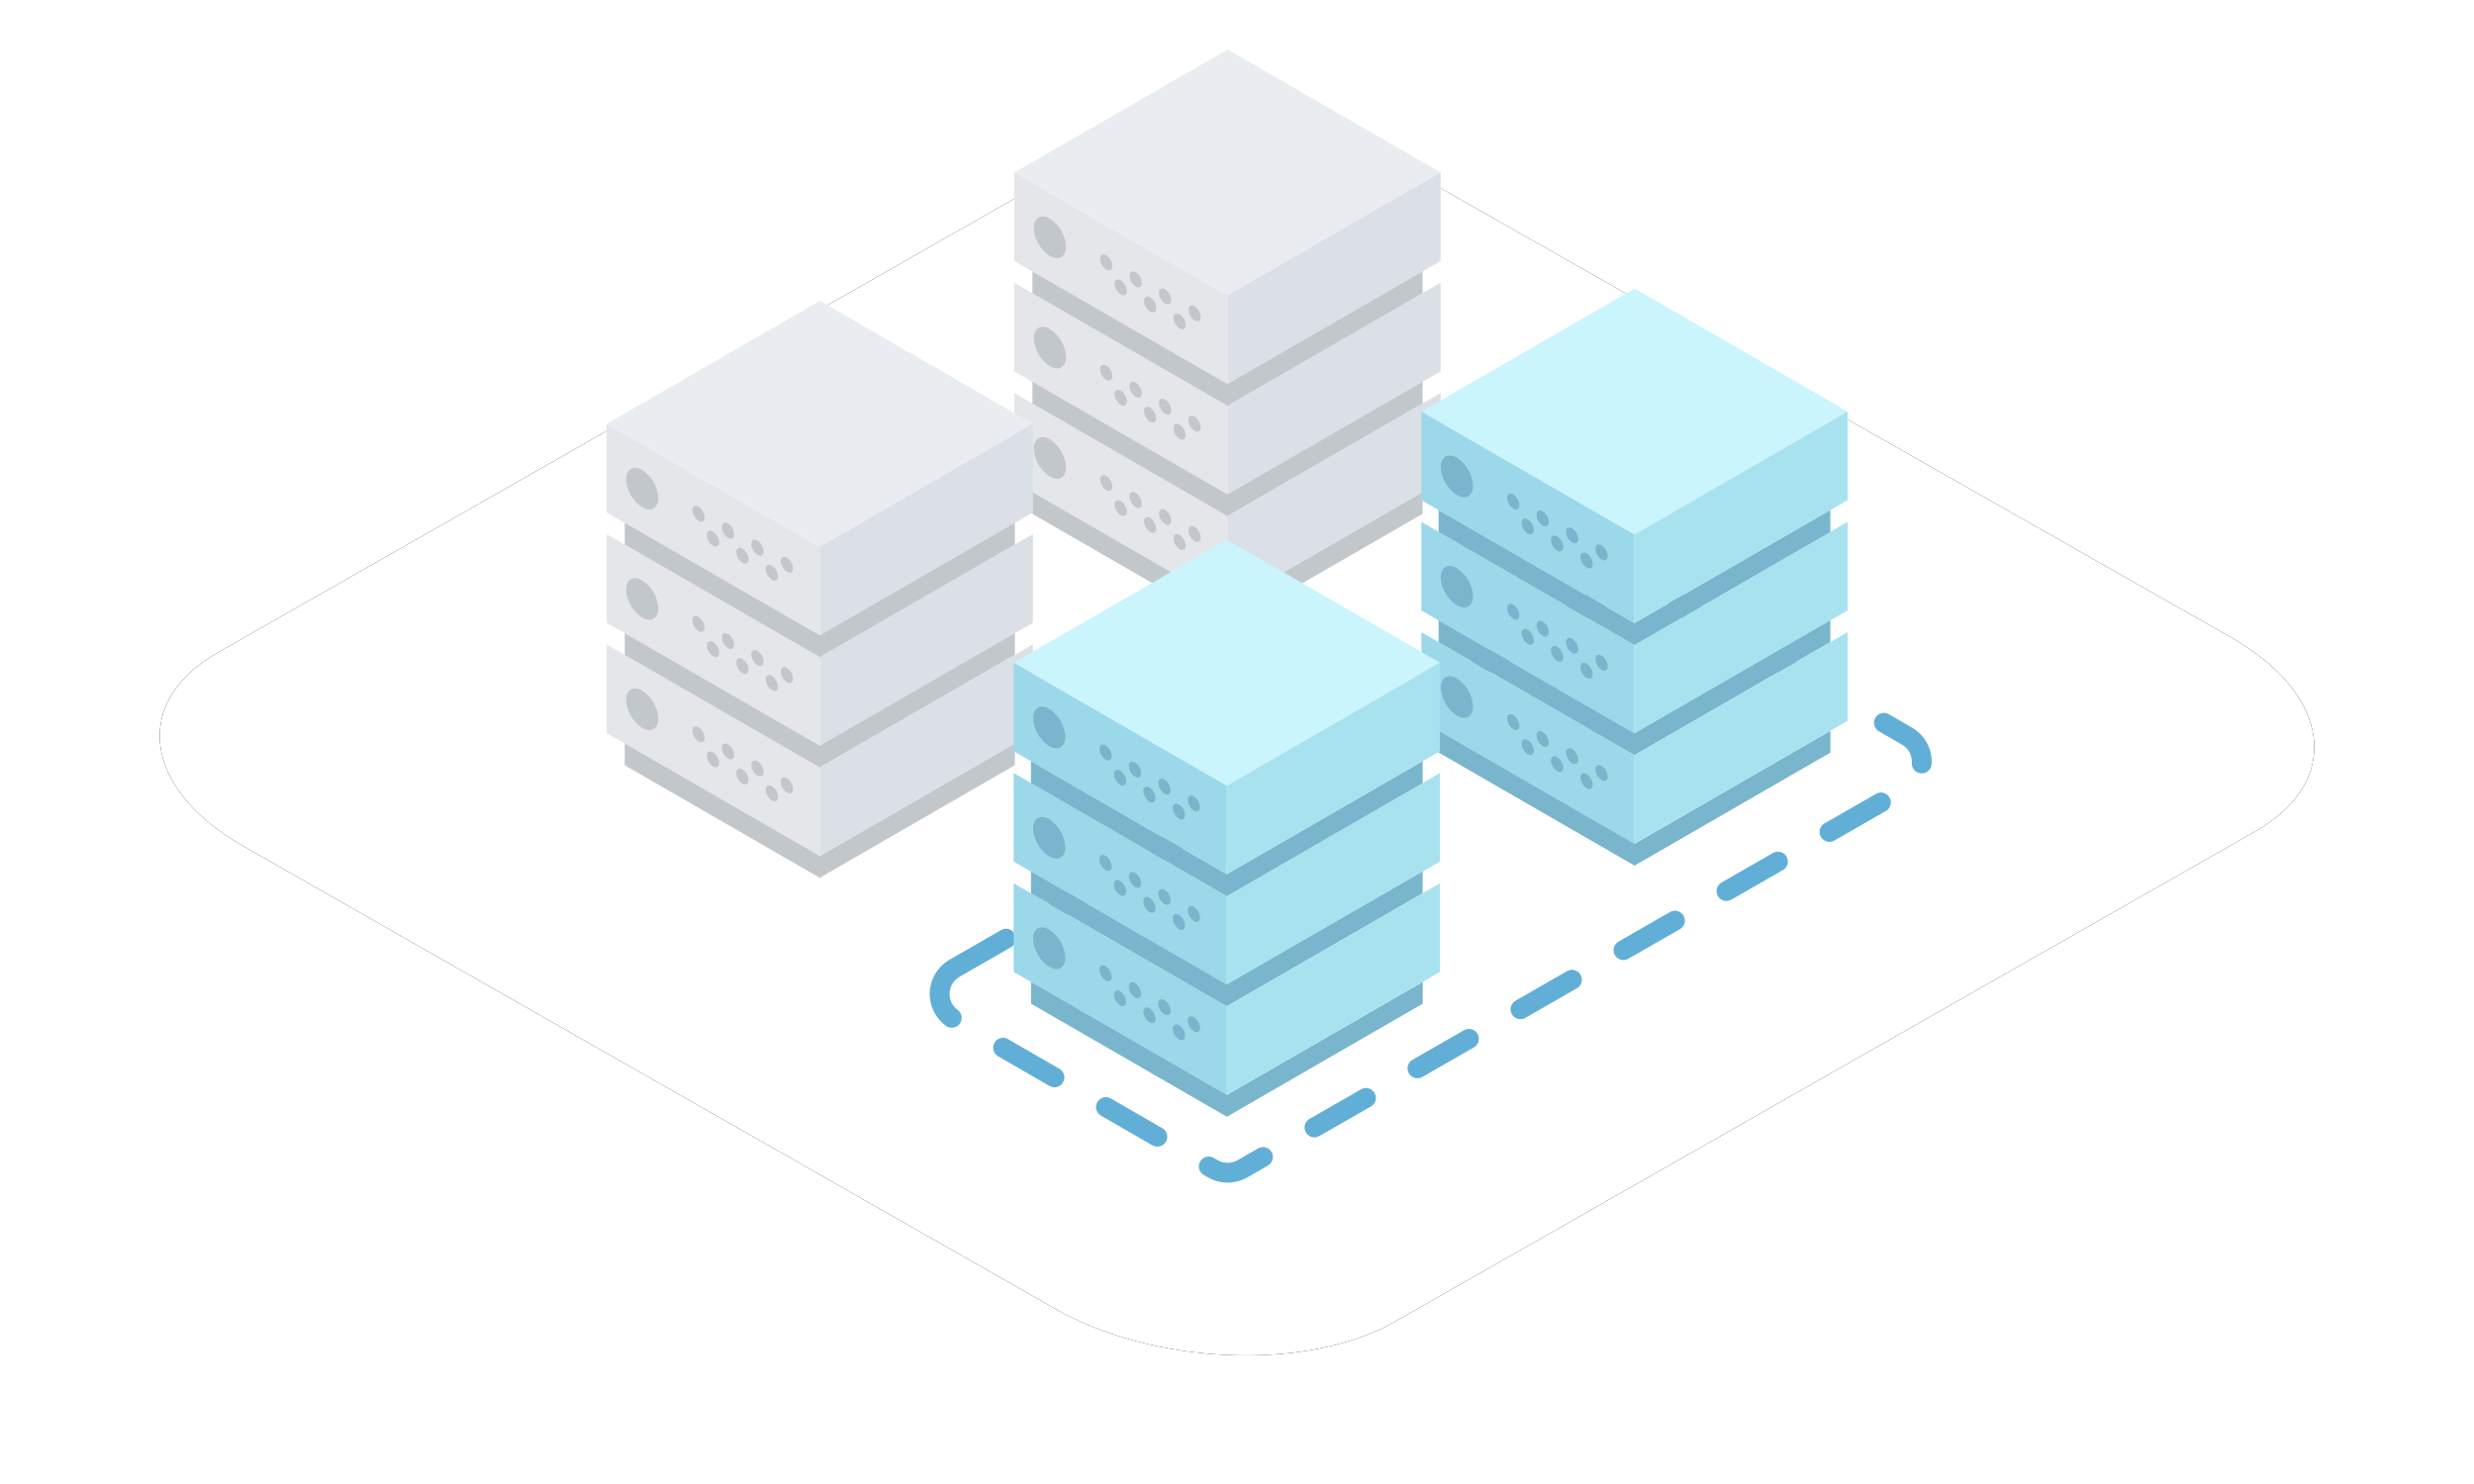 <svg width="250" height="150" viewBox="0 0 250 150" xmlns="http://www.w3.org/2000/svg" xmlns:xlink="http://www.w3.org/1999/xlink"><defs><filter x="-8.3%" y="-14.5%" width="116.5%" height="129%" filterUnits="objectBoundingBox" id="a"><feOffset in="SourceAlpha" result="shadowOffsetOuter1"/><feGaussianBlur stdDeviation="6" in="shadowOffsetOuter1" result="shadowBlurOuter1"/><feColorMatrix values="0 0 0 0 0.216 0 0 0 0 0.561 0 0 0 0 0.749 0 0 0 0.15 0" in="shadowBlurOuter1"/></filter><path d="M24.558,85.511 L106.499,132.217 C116.536,138.002 132.095,138.63 140.928,133.606 L227.921,84.024 C236.721,79 235.617,70.24 225.445,64.423 L143.404,17.783 C133.199,11.998 117.808,11.37 108.975,16.394 L21.982,65.976 C13.316,70.934 14.386,79.694 24.558,85.511 Z" id="b"/></defs><g fill="none" fill-rule="evenodd"><rect width="250" height="150"/><use fill="#000" filter="url(#a)" xlink:href="#b"/><use fill="#FFF" xlink:href="#b"/><g transform="translate(61.307 5)"><polygon fill="#E9EDF2" fill-rule="nonzero" points="62.737 24.873 41.197 12.436 62.736 0 84.277 12.436"/><polygon fill="#E4E6EA" fill-rule="nonzero" points="62.737 33.827 41.196 21.39 41.196 12.436 62.737 24.873"/><polygon fill="#E4E6EA" fill-rule="nonzero" points="62.737 44.978 41.196 32.542 41.196 23.588 62.737 36.025"/><polygon fill="#E4E6EA" fill-rule="nonzero" points="62.737 56.13 41.196 43.694 41.196 34.74 62.737 47.176"/><polygon fill="#DAE0E5" fill-rule="nonzero" points="84.267 21.382 62.727 33.819 62.727 24.865 84.267 12.428"/><polygon fill="#DAE0E5" fill-rule="nonzero" points="84.267 32.534 62.727 44.971 62.727 36.017 84.267 23.58"/><polygon fill="#C2C7CC" fill-rule="nonzero" points="62.813 36.068 43.022 24.642 43.022 22.437 62.813 33.864"/><path d="M51.101 21.878C51.101 22.275 50.823 22.436 50.479 22.237 50.112 21.998 49.881 21.598 49.857 21.16 49.857 20.763 50.136 20.603 50.479 20.801 50.846 21.04 51.077 21.441 51.101 21.878ZM52.562 24.408C52.562 24.804 52.283 24.965 51.94 24.767 51.572 24.527 51.341 24.127 51.318 23.689 51.318 23.293 51.596 23.132 51.94 23.33 52.307 23.57 52.538 23.97 52.562 24.408ZM54.076 23.596C54.076 23.993 53.798 24.153 53.454 23.955 53.087 23.716 52.856 23.315 52.832 22.878 52.832 22.481 53.11 22.32 53.454 22.518 53.821 22.758 54.052 23.158 54.076 23.596L54.076 23.596ZM55.536 26.125C55.536 26.522 55.258 26.683 54.914 26.484 54.547 26.245 54.316 25.845 54.292 25.407 54.292 25.01 54.571 24.85 54.914 25.048 55.282 25.287 55.513 25.688 55.536 26.125L55.536 26.125ZM57.051 25.313C57.051 25.71 56.772 25.871 56.429 25.673 56.062 25.433 55.831 25.033 55.807 24.595 55.807 24.198 56.085 24.038 56.429 24.236 56.796 24.475 57.027 24.876 57.051 25.313L57.051 25.313ZM58.511 27.843C58.511 28.24 58.233 28.4 57.889 28.202 57.522 27.963 57.291 27.562 57.267 27.125 57.267 26.728 57.546 26.567 57.889 26.765 58.257 27.005 58.488 27.405 58.511 27.843ZM60.026 27.031C60.026 27.428 59.747 27.588 59.404 27.39 59.037 27.151 58.805 26.75 58.782 26.313 58.782 25.916 59.06 25.755 59.404 25.954 59.771 26.193 60.002 26.593 60.026 27.031L60.026 27.031ZM46.413 19.925C46.413 20.964 45.684 21.385 44.784 20.865 43.822 20.238 43.217 19.19 43.155 18.044 43.155 17.005 43.884 16.584 44.784 17.104 45.746 17.73 46.351 18.779 46.413 19.925Z" fill="#C2C7CC" fill-rule="nonzero"/><polygon fill="#C2C7CC" fill-rule="nonzero" points="62.813 47.22 43.022 35.794 43.022 33.59 62.813 45.016"/><path d="M51.101 33.03C51.101 33.427 50.823 33.588 50.479 33.389 50.112 33.15 49.881 32.75 49.857 32.312 49.857 31.915 50.136 31.754 50.479 31.953 50.846 32.192 51.077 32.592 51.101 33.03ZM52.562 35.559C52.562 35.956 52.283 36.117 51.94 35.919 51.572 35.679 51.341 35.279 51.318 34.841 51.318 34.445 51.596 34.284 51.94 34.482 52.307 34.722 52.538 35.122 52.562 35.559ZM54.076 34.748C54.076 35.144 53.798 35.305 53.454 35.107 53.087 34.867 52.856 34.467 52.832 34.029 52.832 33.633 53.11 33.472 53.454 33.67 53.821 33.91 54.052 34.31 54.076 34.748L54.076 34.748ZM55.536 37.277C55.536 37.674 55.258 37.835 54.914 37.636 54.547 37.397 54.316 36.997 54.292 36.559 54.292 36.162 54.571 36.001 54.914 36.2 55.282 36.439 55.513 36.839 55.536 37.277L55.536 37.277ZM57.051 36.465C57.051 36.862 56.772 37.023 56.429 36.824 56.062 36.585 55.831 36.185 55.807 35.747 55.807 35.35 56.085 35.189 56.429 35.388 56.796 35.627 57.027 36.027 57.051 36.465ZM58.511 38.995C58.511 39.391 58.233 39.552 57.889 39.354 57.522 39.114 57.291 38.714 57.267 38.276 57.267 37.88 57.546 37.719 57.889 37.917 58.257 38.157 58.488 38.557 58.511 38.995ZM60.026 38.183C60.026 38.579 59.747 38.74 59.404 38.542 59.037 38.302 58.805 37.902 58.782 37.464 58.782 37.068 59.06 36.907 59.404 37.105 59.771 37.345 60.002 37.745 60.026 38.183ZM46.413 31.077C46.413 32.115 45.684 32.536 44.784 32.017 43.822 31.39 43.217 30.342 43.155 29.196 43.155 28.157 43.884 27.736 44.784 28.255 45.746 28.882 46.351 29.93 46.413 31.077L46.413 31.077Z" fill="#C2C7CC" fill-rule="nonzero"/><polygon fill="#C2C7CC" fill-rule="nonzero" points="62.813 58.372 43.022 46.946 43.022 44.741 62.813 56.167"/><path d="M51.101 44.182C51.101 44.579 50.823 44.739 50.479 44.541 50.112 44.302 49.881 43.901 49.857 43.464 49.857 43.067 50.136 42.906 50.479 43.104 50.846 43.344 51.077 43.744 51.101 44.182ZM52.562 46.711C52.562 47.108 52.283 47.269 51.94 47.07 51.572 46.831 51.341 46.431 51.318 45.993 51.318 45.596 51.596 45.436 51.94 45.634 52.307 45.873 52.538 46.274 52.562 46.711ZM54.076 45.899C54.076 46.296 53.798 46.457 53.454 46.258 53.087 46.019 52.856 45.619 52.832 45.181 52.832 44.784 53.11 44.624 53.454 44.822 53.821 45.061 54.052 45.462 54.076 45.899L54.076 45.899ZM55.536 48.429C55.536 48.825 55.258 48.986 54.914 48.788 54.547 48.548 54.316 48.148 54.292 47.711 54.292 47.314 54.571 47.153 54.914 47.351 55.282 47.591 55.513 47.991 55.536 48.429L55.536 48.429ZM57.051 47.617C57.051 48.014 56.772 48.174 56.429 47.976 56.062 47.737 55.831 47.336 55.807 46.899 55.807 46.502 56.085 46.341 56.429 46.54 56.796 46.779 57.027 47.179 57.051 47.617ZM58.511 50.146C58.511 50.543 58.233 50.704 57.889 50.505 57.522 50.266 57.291 49.866 57.267 49.428 57.267 49.031 57.546 48.871 57.889 49.069 58.257 49.308 58.488 49.709 58.511 50.146ZM60.026 49.334C60.026 49.731 59.747 49.892 59.404 49.694 59.037 49.454 58.805 49.054 58.782 48.616 58.782 48.22 59.06 48.059 59.404 48.257 59.771 48.497 60.002 48.897 60.026 49.334ZM46.413 42.228C46.413 43.267 45.684 43.688 44.784 43.169 43.822 42.542 43.217 41.494 43.155 40.347 43.155 39.309 43.884 38.888 44.784 39.407 45.746 40.034 46.351 41.082 46.413 42.228Z" fill="#C2C7CC" fill-rule="nonzero"/><polygon fill="#C2C7CC" fill-rule="nonzero" points="82.444 24.633 62.653 36.059 62.653 33.855 82.444 22.428"/><polygon fill="#C2C7CC" fill-rule="nonzero" points="82.444 35.785 62.653 47.211 62.653 45.007 82.444 33.58"/><polygon fill="#C2C7CC" fill-rule="nonzero" points="82.444 46.937 62.653 58.363 62.653 56.158 82.444 44.732"/><polygon fill="#DAE0E5" fill-rule="nonzero" points="84.267 43.686 62.727 56.122 62.727 47.169 84.267 34.732"/><polygon fill="#E9EDF2" fill-rule="nonzero" points="21.541 50.278 0.001 37.842 21.54 25.405 43.081 37.842"/><polygon fill="#E4E6EA" fill-rule="nonzero" points="21.54 59.232 0 46.796 0 37.842 21.54 50.278"/><polygon fill="#E4E6EA" fill-rule="nonzero" points="21.54 70.384 0 57.947 0 48.994 21.54 61.43"/><polygon fill="#E4E6EA" fill-rule="nonzero" points="21.54 81.536 0 69.099 0 60.145 21.54 72.582"/><polygon fill="#DAE0E5" fill-rule="nonzero" points="43.071 46.788 21.531 59.224 21.531 50.271 43.071 37.834"/><polygon fill="#DAE0E5" fill-rule="nonzero" points="43.071 57.94 21.531 70.376 21.531 61.422 43.071 48.986"/><polygon fill="#C2C7CC" fill-rule="nonzero" points="21.617 61.474 1.826 50.048 1.826 47.844 21.617 59.269"/><path d="M9.905 47.284C9.905 47.681 9.626 47.841 9.283 47.643 8.916 47.404 8.685 47.003 8.661 46.566 8.661 46.169 8.939 46.008 9.283 46.207 9.65 46.446 9.881 46.846 9.905 47.284ZM11.365 49.813C11.365 50.21 11.087 50.371 10.743 50.172 10.376 49.933 10.145 49.533 10.121 49.095 10.121 48.698 10.4 48.538 10.743 48.736 11.111 48.975 11.342 49.376 11.365 49.813L11.365 49.813ZM12.88 49.001C12.88 49.398 12.601 49.559 12.258 49.361 11.891 49.121 11.659 48.721 11.636 48.283 11.636 47.886 11.914 47.726 12.258 47.924 12.625 48.163 12.856 48.564 12.88 49.001L12.88 49.001ZM14.34 51.531C14.34 51.928 14.062 52.088 13.718 51.89 13.351 51.651 13.12 51.25 13.096 50.813 13.096 50.416 13.375 50.255 13.718 50.453 14.085 50.693 14.316 51.093 14.34 51.531ZM15.855 50.719C15.855 51.116 15.576 51.276 15.233 51.078 14.865 50.839 14.634 50.438 14.611 50.001 14.611 49.604 14.889 49.443 15.233 49.642 15.6 49.881 15.831 50.281 15.855 50.719L15.855 50.719ZM17.315 53.248C17.315 53.645 17.037 53.806 16.693 53.607 16.326 53.368 16.095 52.968 16.071 52.53 16.071 52.133 16.35 51.973 16.693 52.171 17.06 52.41 17.291 52.811 17.315 53.248L17.315 53.248ZM18.83 52.437C18.83 52.833 18.551 52.994 18.208 52.796 17.84 52.556 17.609 52.156 17.586 51.718 17.586 51.322 17.864 51.161 18.208 51.359 18.575 51.599 18.806 51.999 18.83 52.437L18.83 52.437ZM5.217 45.33C5.217 46.369 4.487 46.79 3.588 46.271 2.626 45.644 2.021 44.596 1.959 43.45 1.959 42.411 2.688 41.99 3.588 42.509 4.549 43.136 5.154 44.184 5.217 45.33L5.217 45.33Z" fill="#C2C7CC" fill-rule="nonzero"/><polygon fill="#C2C7CC" fill-rule="nonzero" points="21.617 72.625 1.826 61.2 1.826 58.995 21.617 70.421"/><path d="M9.905 58.436C9.905 58.832 9.626 58.993 9.283 58.795 8.916 58.555 8.685 58.155 8.661 57.717 8.661 57.321 8.939 57.16 9.283 57.358 9.65 57.598 9.881 57.998 9.905 58.436L9.905 58.436ZM11.365 60.965C11.365 61.362 11.087 61.523 10.743 61.324 10.376 61.085 10.145 60.685 10.121 60.247 10.121 59.85 10.4 59.689 10.743 59.888 11.111 60.127 11.342 60.527 11.365 60.965L11.365 60.965ZM12.88 60.153C12.88 60.55 12.601 60.711 12.258 60.512 11.891 60.273 11.659 59.873 11.636 59.435 11.636 59.038 11.914 58.877 12.258 59.076 12.625 59.315 12.856 59.715 12.88 60.153L12.88 60.153ZM14.34 62.683C14.34 63.079 14.062 63.24 13.718 63.042 13.351 62.802 13.12 62.402 13.096 61.964 13.096 61.568 13.375 61.407 13.718 61.605 14.085 61.845 14.316 62.245 14.34 62.683ZM15.855 61.871C15.855 62.267 15.576 62.428 15.233 62.23 14.865 61.99 14.634 61.59 14.611 61.152 14.611 60.756 14.889 60.595 15.233 60.793 15.6 61.033 15.831 61.433 15.855 61.871L15.855 61.871ZM17.315 64.4C17.315 64.797 17.037 64.958 16.693 64.759 16.326 64.52 16.095 64.12 16.071 63.682 16.071 63.285 16.35 63.124 16.693 63.323 17.06 63.562 17.291 63.962 17.315 64.4L17.315 64.4ZM18.83 63.588C18.83 63.985 18.551 64.146 18.208 63.947 17.84 63.708 17.609 63.308 17.586 62.87 17.586 62.473 17.864 62.313 18.208 62.511 18.575 62.75 18.806 63.151 18.83 63.588L18.83 63.588ZM5.217 56.482C5.217 57.521 4.487 57.942 3.588 57.423 2.626 56.796 2.021 55.748 1.959 54.601 1.959 53.562 2.688 53.141 3.588 53.661 4.549 54.288 5.154 55.336 5.217 56.482L5.217 56.482Z" fill="#C2C7CC" fill-rule="nonzero"/><polygon fill="#C2C7CC" fill-rule="nonzero" points="21.617 83.777 1.826 72.351 1.826 70.147 21.617 81.573"/><path d="M9.905 69.587C9.905 69.984 9.626 70.145 9.283 69.946 8.916 69.707 8.685 69.307 8.661 68.869 8.661 68.472 8.939 68.312 9.283 68.51 9.65 68.749 9.881 69.15 9.905 69.587L9.905 69.587ZM11.365 72.117C11.365 72.513 11.087 72.674 10.743 72.476 10.376 72.237 10.145 71.836 10.121 71.399 10.121 71.002 10.4 70.841 10.743 71.039 11.111 71.279 11.342 71.679 11.365 72.117L11.365 72.117ZM12.88 71.305C12.88 71.702 12.601 71.862 12.258 71.664 11.891 71.425 11.659 71.024 11.636 70.587 11.636 70.19 11.914 70.029 12.258 70.228 12.625 70.467 12.856 70.867 12.88 71.305L12.88 71.305ZM14.34 73.834C14.34 74.231 14.062 74.392 13.718 74.193 13.351 73.954 13.12 73.554 13.096 73.116 13.096 72.719 13.375 72.559 13.718 72.757 14.085 72.996 14.316 73.397 14.34 73.834ZM15.855 73.022C15.855 73.419 15.576 73.58 15.233 73.382 14.865 73.142 14.634 72.742 14.611 72.304 14.611 71.908 14.889 71.747 15.233 71.945 15.6 72.185 15.831 72.585 15.855 73.022L15.855 73.022ZM17.315 75.552C17.315 75.949 17.037 76.109 16.693 75.911 16.326 75.672 16.095 75.271 16.071 74.834 16.071 74.437 16.35 74.276 16.693 74.475 17.06 74.714 17.291 75.114 17.315 75.552L17.315 75.552ZM18.83 74.74C18.83 75.137 18.551 75.297 18.208 75.099 17.84 74.86 17.609 74.46 17.586 74.022 17.586 73.625 17.864 73.464 18.208 73.663 18.575 73.902 18.806 74.302 18.83 74.74L18.83 74.74ZM5.217 67.634C5.217 68.673 4.487 69.094 3.588 68.574 2.626 67.947 2.021 66.899 1.959 65.753 1.959 64.714 2.688 64.293 3.588 64.813 4.549 65.44 5.154 66.488 5.217 67.634L5.217 67.634Z" fill="#C2C7CC" fill-rule="nonzero"/><polygon fill="#C2C7CC" fill-rule="nonzero" points="41.247 50.039 21.457 61.465 21.457 59.26 41.247 47.834"/><polygon fill="#C2C7CC" fill-rule="nonzero" points="41.247 61.191 21.457 72.616 21.457 70.412 41.247 58.986"/><polygon fill="#C2C7CC" fill-rule="nonzero" points="41.247 72.342 21.457 83.768 21.457 81.564 41.247 70.137"/><polygon fill="#DAE0E5" fill-rule="nonzero" points="43.071 69.091 21.531 81.528 21.531 72.574 43.071 60.137"/><path d="M35.151,92.866 L102.295,54.329 C103.222,53.797 104.363,53.798 105.289,54.333 L131.392,69.403 C132.827,70.232 133.318,72.067 132.49,73.502 C132.225,73.96 131.844,74.34 131.385,74.603 L64.241,113.14 C63.314,113.673 62.174,113.671 61.248,113.137 L35.145,98.066 C33.71,97.238 33.218,95.403 34.046,93.968 C34.311,93.51 34.692,93.129 35.151,92.866 Z" stroke="#61AFD6" stroke-width="2" stroke-linecap="round" stroke-linejoin="round" stroke-dasharray="6"/><polygon fill="#CAF5FC" fill-rule="nonzero" points="103.867 49.039 82.326 36.603 103.866 24.167 125.406 36.603"/><polygon fill="#9BD8EA" fill-rule="nonzero" points="103.867 57.994 82.326 45.557 82.326 36.603 103.867 49.039"/><polygon fill="#9BD8EA" fill-rule="nonzero" points="103.867 69.145 82.326 56.709 82.326 47.755 103.867 60.191"/><polygon fill="#9BD8EA" fill-rule="nonzero" points="103.867 80.297 82.326 67.861 82.326 58.907 103.867 71.343"/><polygon fill="#A8E2EF" fill-rule="nonzero" points="125.397 45.549 103.856 57.986 103.856 49.032 125.397 36.595"/><polygon fill="#A8E2EF" fill-rule="nonzero" points="125.397 56.701 103.856 69.138 103.856 60.183 125.397 47.747"/><path d="M92.231 46.045C92.231 46.442 91.952 46.603 91.609 46.404 91.241 46.165 91.01 45.765 90.987 45.327 90.987 44.93 91.265 44.769 91.609 44.968 91.976 45.207 92.207 45.607 92.231 46.045L92.231 46.045ZM93.691 48.575C93.691 48.971 93.413 49.132 93.069 48.934 92.702 48.694 92.471 48.294 92.447 47.856 92.447 47.46 92.726 47.299 93.069 47.497 93.436 47.737 93.667 48.137 93.691 48.575L93.691 48.575ZM95.206 47.763C95.206 48.159 94.927 48.32 94.584 48.122 94.216 47.882 93.985 47.482 93.962 47.044 93.962 46.648 94.24 46.487 94.584 46.685 94.951 46.925 95.182 47.325 95.206 47.763ZM96.666 50.292C96.666 50.689 96.388 50.85 96.044 50.651 95.677 50.412 95.446 50.012 95.422 49.574 95.422 49.177 95.7 49.016 96.044 49.215 96.411 49.454 96.642 49.854 96.666 50.292ZM98.18 49.48C98.18 49.877 97.902 50.038 97.558 49.839 97.191 49.6 96.96 49.2 96.936 48.762 96.936 48.365 97.215 48.205 97.558 48.403 97.926 48.642 98.157 49.043 98.18 49.48L98.18 49.48ZM99.641 52.01C99.641 52.406 99.362 52.567 99.019 52.369 98.652 52.129 98.421 51.729 98.397 51.291 98.397 50.895 98.675 50.734 99.019 50.932 99.386 51.172 99.617 51.572 99.641 52.01ZM101.155 51.198C101.155 51.594 100.877 51.755 100.533 51.557 100.166 51.317 99.935 50.917 99.911 50.48 99.911 50.083 100.19 49.922 100.533 50.12 100.901 50.36 101.132 50.76 101.155 51.198L101.155 51.198ZM87.542 44.092C87.542 45.131 86.813 45.552 85.913 45.032 84.952 44.405 84.347 43.357 84.284 42.211 84.284 41.172 85.014 40.751 85.913 41.27 86.875 41.897 87.48 42.945 87.542 44.092L87.542 44.092ZM92.231 57.197C92.231 57.594 91.952 57.754 91.609 57.556 91.241 57.317 91.01 56.916 90.987 56.479 90.987 56.082 91.265 55.921 91.609 56.12 91.976 56.359 92.207 56.759 92.231 57.197L92.231 57.197ZM93.691 59.726C93.691 60.123 93.413 60.284 93.069 60.085 92.702 59.846 92.471 59.446 92.447 59.008 92.447 58.611 92.726 58.451 93.069 58.649 93.436 58.888 93.667 59.289 93.691 59.726L93.691 59.726ZM95.206 58.914C95.206 59.311 94.927 59.472 94.584 59.274 94.216 59.034 93.985 58.634 93.962 58.196 93.962 57.8 94.24 57.639 94.584 57.837 94.951 58.077 95.182 58.477 95.206 58.914ZM96.666 61.444C96.666 61.841 96.388 62.001 96.044 61.803 95.677 61.564 95.446 61.163 95.422 60.726 95.422 60.329 95.7 60.168 96.044 60.367 96.411 60.606 96.642 61.006 96.666 61.444ZM98.18 60.632C98.18 61.029 97.902 61.19 97.558 60.991 97.191 60.752 96.96 60.352 96.936 59.914 96.936 59.517 97.215 59.356 97.558 59.555 97.926 59.794 98.157 60.194 98.18 60.632L98.18 60.632ZM99.641 63.161C99.641 63.558 99.362 63.719 99.019 63.521 98.652 63.281 98.421 62.881 98.397 62.443 98.397 62.047 98.675 61.886 99.019 62.084 99.386 62.324 99.617 62.724 99.641 63.161L99.641 63.161ZM101.155 62.35C101.155 62.746 100.877 62.907 100.533 62.709 100.166 62.469 99.935 62.069 99.911 61.631 99.911 61.235 100.19 61.074 100.533 61.272 100.901 61.512 101.132 61.912 101.155 62.35L101.155 62.35ZM87.542 55.243C87.542 56.282 86.813 56.703 85.913 56.184 84.952 55.557 84.347 54.509 84.284 53.363 84.284 52.324 85.014 51.903 85.913 52.422 86.875 53.049 87.48 54.097 87.542 55.243L87.542 55.243ZM92.231 68.349C92.231 68.745 91.952 68.906 91.609 68.708 91.241 68.468 91.01 68.068 90.987 67.63 90.987 67.234 91.265 67.073 91.609 67.271 91.976 67.511 92.207 67.911 92.231 68.349L92.231 68.349ZM93.691 70.878C93.691 71.275 93.413 71.436 93.069 71.237 92.702 70.998 92.471 70.598 92.447 70.16 92.447 69.763 92.726 69.602 93.069 69.801 93.436 70.04 93.667 70.44 93.691 70.878L93.691 70.878ZM95.206 70.066C95.206 70.463 94.927 70.624 94.584 70.425 94.216 70.186 93.985 69.786 93.962 69.348 93.962 68.951 94.24 68.791 94.584 68.989 94.951 69.228 95.182 69.628 95.206 70.066ZM96.666 72.596C96.666 72.992 96.388 73.153 96.044 72.955 95.677 72.715 95.446 72.315 95.422 71.877 95.422 71.481 95.7 71.32 96.044 71.518 96.411 71.758 96.642 72.158 96.666 72.596ZM98.18 71.784C98.18 72.18 97.902 72.341 97.558 72.143 97.191 71.903 96.96 71.503 96.936 71.066 96.936 70.669 97.215 70.508 97.558 70.706 97.926 70.946 98.157 71.346 98.18 71.784L98.18 71.784ZM99.641 74.313C99.641 74.71 99.362 74.871 99.019 74.672 98.652 74.433 98.421 74.033 98.397 73.595 98.397 73.198 98.675 73.038 99.019 73.236 99.386 73.475 99.617 73.875 99.641 74.313ZM101.155 73.501C101.155 73.898 100.877 74.059 100.533 73.86 100.166 73.621 99.935 73.221 99.911 72.783 99.911 72.386 100.19 72.226 100.533 72.424 100.901 72.663 101.132 73.064 101.155 73.501L101.155 73.501ZM87.542 66.395C87.542 67.434 86.813 67.855 85.913 67.336 84.952 66.709 84.347 65.661 84.284 64.514 84.284 63.476 85.014 63.055 85.913 63.574 86.875 64.201 87.48 65.249 87.542 66.395L87.542 66.395Z" fill="#79B5CC" fill-rule="nonzero"/><polygon fill="#79B5CC" fill-rule="nonzero" points="103.856 57.991 84.066 46.564 84.066 48.769 103.856 60.195 123.647 48.769 123.647 46.564"/><polygon fill="#79B5CC" fill-rule="nonzero" points="103.856 69.128 84.066 57.702 84.066 59.906 103.856 71.333 123.647 59.906 123.647 57.702"/><polygon fill="#79B5CC" fill-rule="nonzero" points="103.867 80.29 84.076 68.863 84.076 71.068 103.867 82.494 123.657 71.068 123.657 68.863"/><polygon fill="#A8E2EF" fill-rule="nonzero" points="125.397 67.853 103.856 80.289 103.856 71.335 125.397 58.899"/><polygon fill="#CAF5FC" fill-rule="nonzero" points="62.67 74.423 41.13 61.986 62.67 49.55 84.21 61.986"/><polygon fill="#9BD8EA" fill-rule="nonzero" points="62.67 83.377 41.129 70.94 41.129 61.986 62.67 74.423"/><polygon fill="#9BD8EA" fill-rule="nonzero" points="62.67 94.528 41.129 82.092 41.129 73.138 62.67 85.575"/><polygon fill="#9BD8EA" fill-rule="nonzero" points="62.67 105.68 41.129 93.244 41.129 84.29 62.67 96.726"/><polygon fill="#A8E2EF" fill-rule="nonzero" points="84.2 70.933 62.66 83.369 62.66 74.415 84.2 61.978"/><polygon fill="#A8E2EF" fill-rule="nonzero" points="84.2 82.084 62.66 94.521 62.66 85.567 84.2 73.13"/><path d="M51.034 71.428C51.034 71.825 50.756 71.986 50.412 71.788 50.045 71.548 49.814 71.148 49.79 70.71 49.79 70.313 50.069 70.153 50.412 70.351 50.78 70.59 51.011 70.991 51.034 71.428ZM52.495 73.958C52.495 74.354 52.216 74.515 51.873 74.317 51.506 74.078 51.275 73.677 51.251 73.24 51.251 72.843 51.529 72.682 51.873 72.88 52.24 73.12 52.471 73.52 52.495 73.958L52.495 73.958ZM54.009 73.146C54.009 73.543 53.731 73.703 53.387 73.505 53.02 73.266 52.789 72.865 52.765 72.428 52.765 72.031 53.044 71.87 53.387 72.069 53.755 72.308 53.986 72.708 54.009 73.146ZM55.47 75.675C55.47 76.072 55.191 76.233 54.848 76.034 54.481 75.795 54.249 75.395 54.226 74.957 54.226 74.56 54.504 74.4 54.848 74.598 55.215 74.837 55.446 75.238 55.47 75.675L55.47 75.675ZM56.984 74.863C56.984 75.26 56.706 75.421 56.362 75.223 55.995 74.983 55.764 74.583 55.74 74.145 55.74 73.749 56.019 73.588 56.362 73.786 56.729 74.026 56.961 74.426 56.984 74.863ZM58.445 77.393C58.445 77.79 58.166 77.95 57.823 77.752 57.455 77.513 57.224 77.112 57.201 76.675 57.201 76.278 57.479 76.117 57.823 76.316 58.19 76.555 58.421 76.955 58.445 77.393L58.445 77.393ZM59.959 76.581C59.959 76.978 59.681 77.138 59.337 76.94 58.97 76.701 58.739 76.301 58.715 75.863 58.715 75.466 58.994 75.305 59.337 75.504 59.704 75.743 59.935 76.143 59.959 76.581L59.959 76.581ZM46.346 69.475C46.346 70.514 45.617 70.935 44.717 70.415 43.755 69.788 43.15 68.74 43.088 67.594 43.088 66.555 43.818 66.134 44.717 66.654 45.679 67.281 46.284 68.329 46.346 69.475L46.346 69.475ZM51.034 82.58C51.034 82.977 50.756 83.138 50.412 82.939 50.045 82.7 49.814 82.3 49.79 81.862 49.79 81.465 50.069 81.304 50.412 81.503 50.78 81.742 51.011 82.142 51.034 82.58ZM52.495 85.11C52.495 85.506 52.216 85.667 51.873 85.469 51.506 85.229 51.275 84.829 51.251 84.391 51.251 83.995 51.529 83.834 51.873 84.032 52.24 84.272 52.471 84.672 52.495 85.11L52.495 85.11ZM54.009 84.298C54.009 84.694 53.731 84.855 53.387 84.657 53.02 84.417 52.789 84.017 52.765 83.579 52.765 83.183 53.044 83.022 53.387 83.22 53.755 83.46 53.986 83.86 54.009 84.298ZM55.47 86.827C55.47 87.224 55.191 87.385 54.848 87.186 54.481 86.947 54.249 86.547 54.226 86.109 54.226 85.712 54.504 85.551 54.848 85.75 55.215 85.989 55.446 86.389 55.47 86.827L55.47 86.827ZM56.984 86.015C56.984 86.412 56.706 86.573 56.362 86.374 55.995 86.135 55.764 85.735 55.74 85.297 55.74 84.9 56.019 84.74 56.362 84.938 56.729 85.177 56.961 85.577 56.984 86.015ZM58.445 88.545C58.445 88.941 58.166 89.102 57.823 88.904 57.455 88.664 57.224 88.264 57.201 87.826 57.201 87.43 57.479 87.269 57.823 87.467 58.19 87.707 58.421 88.107 58.445 88.545L58.445 88.545ZM59.959 87.733C59.959 88.129 59.681 88.29 59.337 88.092 58.97 87.852 58.739 87.452 58.715 87.015 58.715 86.618 58.994 86.457 59.337 86.655 59.704 86.895 59.935 87.295 59.959 87.733L59.959 87.733ZM46.346 80.627C46.346 81.666 45.617 82.087 44.717 81.567 43.755 80.94 43.15 79.892 43.088 78.746 43.088 77.707 43.818 77.286 44.717 77.805 45.679 78.432 46.284 79.48 46.346 80.627L46.346 80.627ZM51.034 93.732C51.034 94.129 50.756 94.289 50.412 94.091 50.045 93.852 49.814 93.451 49.79 93.014 49.79 92.617 50.069 92.456 50.412 92.655 50.78 92.894 51.011 93.294 51.034 93.732ZM52.495 96.261C52.495 96.658 52.216 96.819 51.873 96.62 51.506 96.381 51.275 95.981 51.251 95.543 51.251 95.146 51.529 94.986 51.873 95.184 52.24 95.423 52.471 95.824 52.495 96.261L52.495 96.261ZM54.009 95.449C54.009 95.846 53.731 96.007 53.387 95.809 53.02 95.569 52.789 95.169 52.765 94.731 52.765 94.335 53.044 94.174 53.387 94.372 53.755 94.612 53.986 95.012 54.009 95.449ZM55.47 97.979C55.47 98.376 55.191 98.536 54.848 98.338 54.481 98.099 54.249 97.698 54.226 97.261 54.226 96.864 54.504 96.703 54.848 96.902 55.215 97.141 55.446 97.541 55.47 97.979L55.47 97.979ZM56.984 97.167C56.984 97.564 56.706 97.724 56.362 97.526 55.995 97.287 55.764 96.887 55.74 96.449 55.74 96.052 56.019 95.891 56.362 96.09 56.729 96.329 56.961 96.729 56.984 97.167L56.984 97.167ZM58.445 99.696C58.445 100.093 58.166 100.254 57.823 100.056 57.455 99.816 57.224 99.416 57.201 98.978 57.201 98.582 57.479 98.421 57.823 98.619 58.19 98.859 58.421 99.259 58.445 99.696L58.445 99.696ZM59.959 98.885C59.959 99.281 59.681 99.442 59.337 99.244 58.97 99.004 58.739 98.604 58.715 98.166 58.715 97.77 58.994 97.609 59.337 97.807 59.704 98.047 59.935 98.447 59.959 98.885L59.959 98.885ZM46.346 91.778C46.346 92.817 45.617 93.238 44.717 92.719 43.755 92.092 43.15 91.044 43.088 89.898 43.088 88.859 43.818 88.438 44.717 88.957 45.679 89.584 46.284 90.632 46.346 91.778L46.346 91.778Z" fill="#79B5CC" fill-rule="nonzero"/><polygon fill="#79B5CC" fill-rule="nonzero" points="62.66 83.374 42.87 71.948 42.87 74.152 62.66 85.578 82.451 74.152 82.451 71.948"/><polygon fill="#79B5CC" fill-rule="nonzero" points="62.66 94.511 42.87 83.085 42.87 85.29 62.66 96.716 82.451 85.29 82.451 83.085"/><polygon fill="#79B5CC" fill-rule="nonzero" points="62.67 105.673 42.879 94.247 42.879 96.451 62.67 107.877 82.461 96.451 82.461 94.247"/><polygon fill="#A8E2EF" fill-rule="nonzero" points="84.2 93.236 62.66 105.672 62.66 96.719 84.2 84.282"/></g></g></svg>